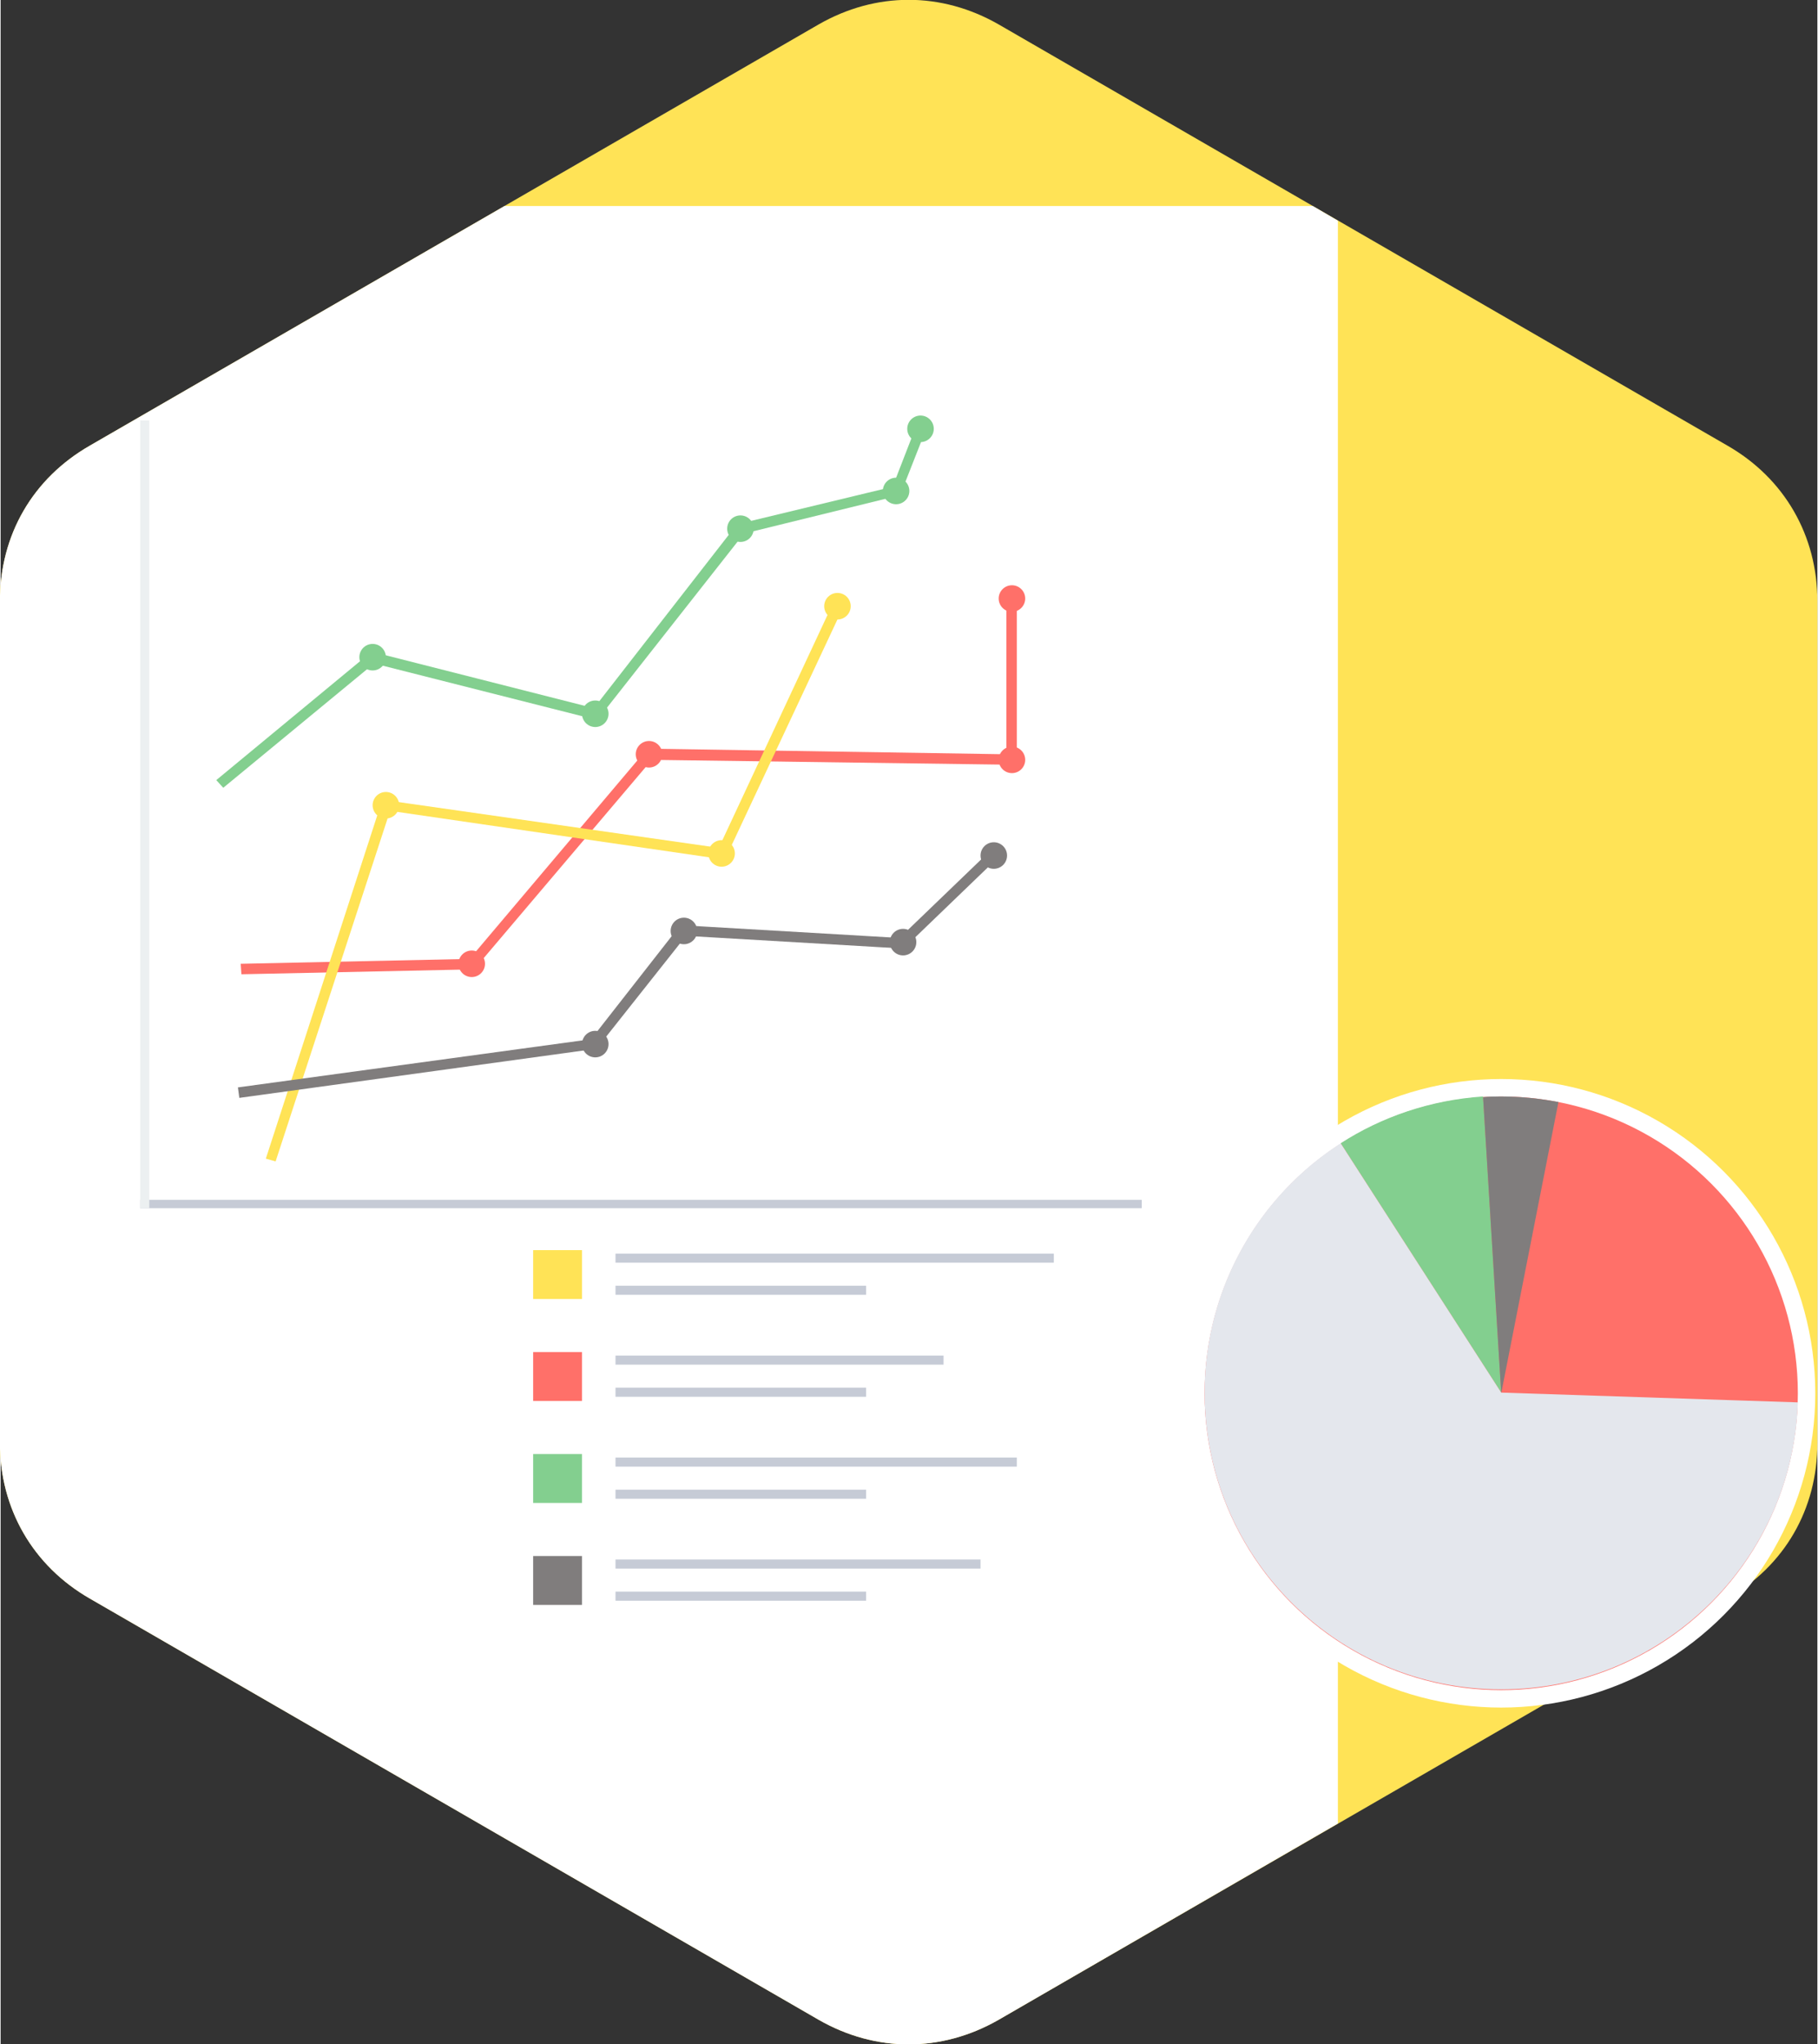 <?xml version="1.0" ?><!DOCTYPE svg  PUBLIC '-//W3C//DTD SVG 1.1//EN'  'http://www.w3.org/Graphics/SVG/1.1/DTD/svg11.dtd'><svg height="218px" style="shape-rendering:geometricPrecision; text-rendering:geometricPrecision; image-rendering:optimizeQuality; fill-rule:evenodd; clip-rule:evenodd" version="1.1" viewBox="0 0 2603 2927" width="194px" xml:space="preserve" xmlns="http://www.w3.org/2000/svg" xmlns:xlink="http://www.w3.org/1999/xlink"><rect x="0" y="0" width="2603" height="2927" fill="#333333" stroke="none"/><defs><style type="text/css">
   <![CDATA[
    .fil4 {fill:#807D7D}
    .fil3 {fill:#83CF8F}
    .fil10 {fill:#C6CBD6}
    .fil5 {fill:#E4E7ED}
    .fil2 {fill:#FF7069}
    .fil0 {fill:#FFE356}
    .fil1 {fill:white}
    .fil11 {fill:#807D7D;fill-rule:nonzero}
    .fil8 {fill:#83CF8F;fill-rule:nonzero}
    .fil9 {fill:#C6CBD6;fill-rule:nonzero}
    .fil12 {fill:#ECF0F1;fill-rule:nonzero}
    .fil6 {fill:#FF7069;fill-rule:nonzero}
    .fil7 {fill:#FFE356;fill-rule:nonzero}
   ]]>
  </style></defs><g id="Layer_x0020_1"><g id="_618182256"><path class="fil0" d="M1430 35l1044 603c82,47 129,129 129,223l0 1205c0,95 -47,176 -129,223l-1044 603c-82,47 -176,47 -258,0l-1044 -603c-82,-47 -129,-129 -129,-223l0 -1205c0,-95 47,-176 129,-223l1044 -603c82,-47 176,-47 258,0z"/><path class="fil1" d="M722 295l1158 0 36 21 0 2295 -486 281c-82,47 -176,47 -258,0l-1044 -603c-82,-47 -129,-129 -129,-223l0 -1205c0,-95 47,-176 129,-223l594 -343z"/><circle class="fil1" cx="2150" cy="1995" r="450"/><circle class="fil2" cx="2150" cy="1995" r="425"/><path class="fil3" d="M1920 1637c59,-38 129,-62 204,-67l26 424 -230 -357z"/><path class="fil4" d="M2150 1570c28,0 56,3 82,8l-82 417 -26 -424c9,-1 17,-1 26,-1z"/><path class="fil5" d="M2575 2008c-7,228 -195,411 -425,411 -235,0 -425,-190 -425,-425 0,-150 78,-282 195,-357l230 357 425 14z"/><polygon class="fil6" points="344,1380 672,1373 924,1075 926,1072 929,1072 1441,1080 1441,857 1456,857 1456,1088 1456,1095 1449,1095 933,1088 681,1385 679,1388 676,1388 345,1395 "/><polygon class="fil7" points="380,1659 545,1151 547,1145 553,1146 1029,1214 1192,865 1206,872 1040,1226 1038,1231 1032,1230 558,1161 394,1663 "/><polygon class="fil8" points="309,1117 528,936 531,933 535,934 850,1014 1054,752 1056,750 1058,750 1278,697 1311,612 1325,617 1290,706 1289,709 1285,710 1065,764 858,1027 855,1031 851,1030 535,950 319,1128 "/><g><circle class="fil3" cx="1318" cy="614" r="19"/><circle class="fil3" cx="1283" cy="703" r="19"/><circle class="fil3" cx="1060" cy="757" r="19"/><circle class="fil3" cx="852" cy="1022" r="19"/><circle class="fil3" cx="533" cy="941" r="19"/></g><circle class="fil0" cx="552" cy="1153" r="19"/><circle class="fil0" cx="1033" cy="1222" r="19"/><circle class="fil0" cx="1199" cy="868" r="19"/><circle class="fil2" cx="1449" cy="857" r="19"/><circle class="fil2" cx="1449" cy="1088" r="19"/><circle class="fil2" cx="929" cy="1080" r="19"/><circle class="fil2" cx="675" cy="1380" r="19"/><polygon class="fil9" points="200,1718 1635,1718 1635,1730 200,1730 "/><path class="fil10" d="M881 1795l628 0 0 13 -628 0 0 -13zm0 46l359 0 0 13 -359 0 0 -13z"/><path class="fil10" d="M881 1941l470 0 0 13 -470 0 0 -13zm0 46l359 0 0 13 -359 0 0 -13z"/><path class="fil10" d="M881 2087l575 0 0 13 -575 0 0 -13zm0 46l359 0 0 13 -359 0 0 -13z"/><path class="fil10" d="M881 2233l523 0 0 13 -523 0 0 -13zm0 46l359 0 0 13 -359 0 0 -13z"/><rect class="fil0" height="70" width="70" x="763" y="1790"/><rect class="fil2" height="70" width="70" x="763" y="1936"/><rect class="fil3" height="70" width="70" x="763" y="2082"/><rect class="fil4" height="70" width="70" x="763" y="2228"/><polygon class="fil11" points="340,1557 846,1488 972,1327 975,1324 979,1325 1288,1343 1419,1217 1429,1228 1296,1356 1293,1358 1290,1358 982,1340 856,1499 854,1502 851,1502 342,1572 "/><circle class="fil4" cx="852" cy="1495" r="19"/><circle class="fil4" cx="979" cy="1333" r="19"/><circle class="fil4" cx="1293" cy="1349" r="19"/><circle class="fil4" cx="1423" cy="1225" r="19"/><polygon class="fil12" points="213,1730 213,602 200,602 200,1730 "/></g></g></svg>